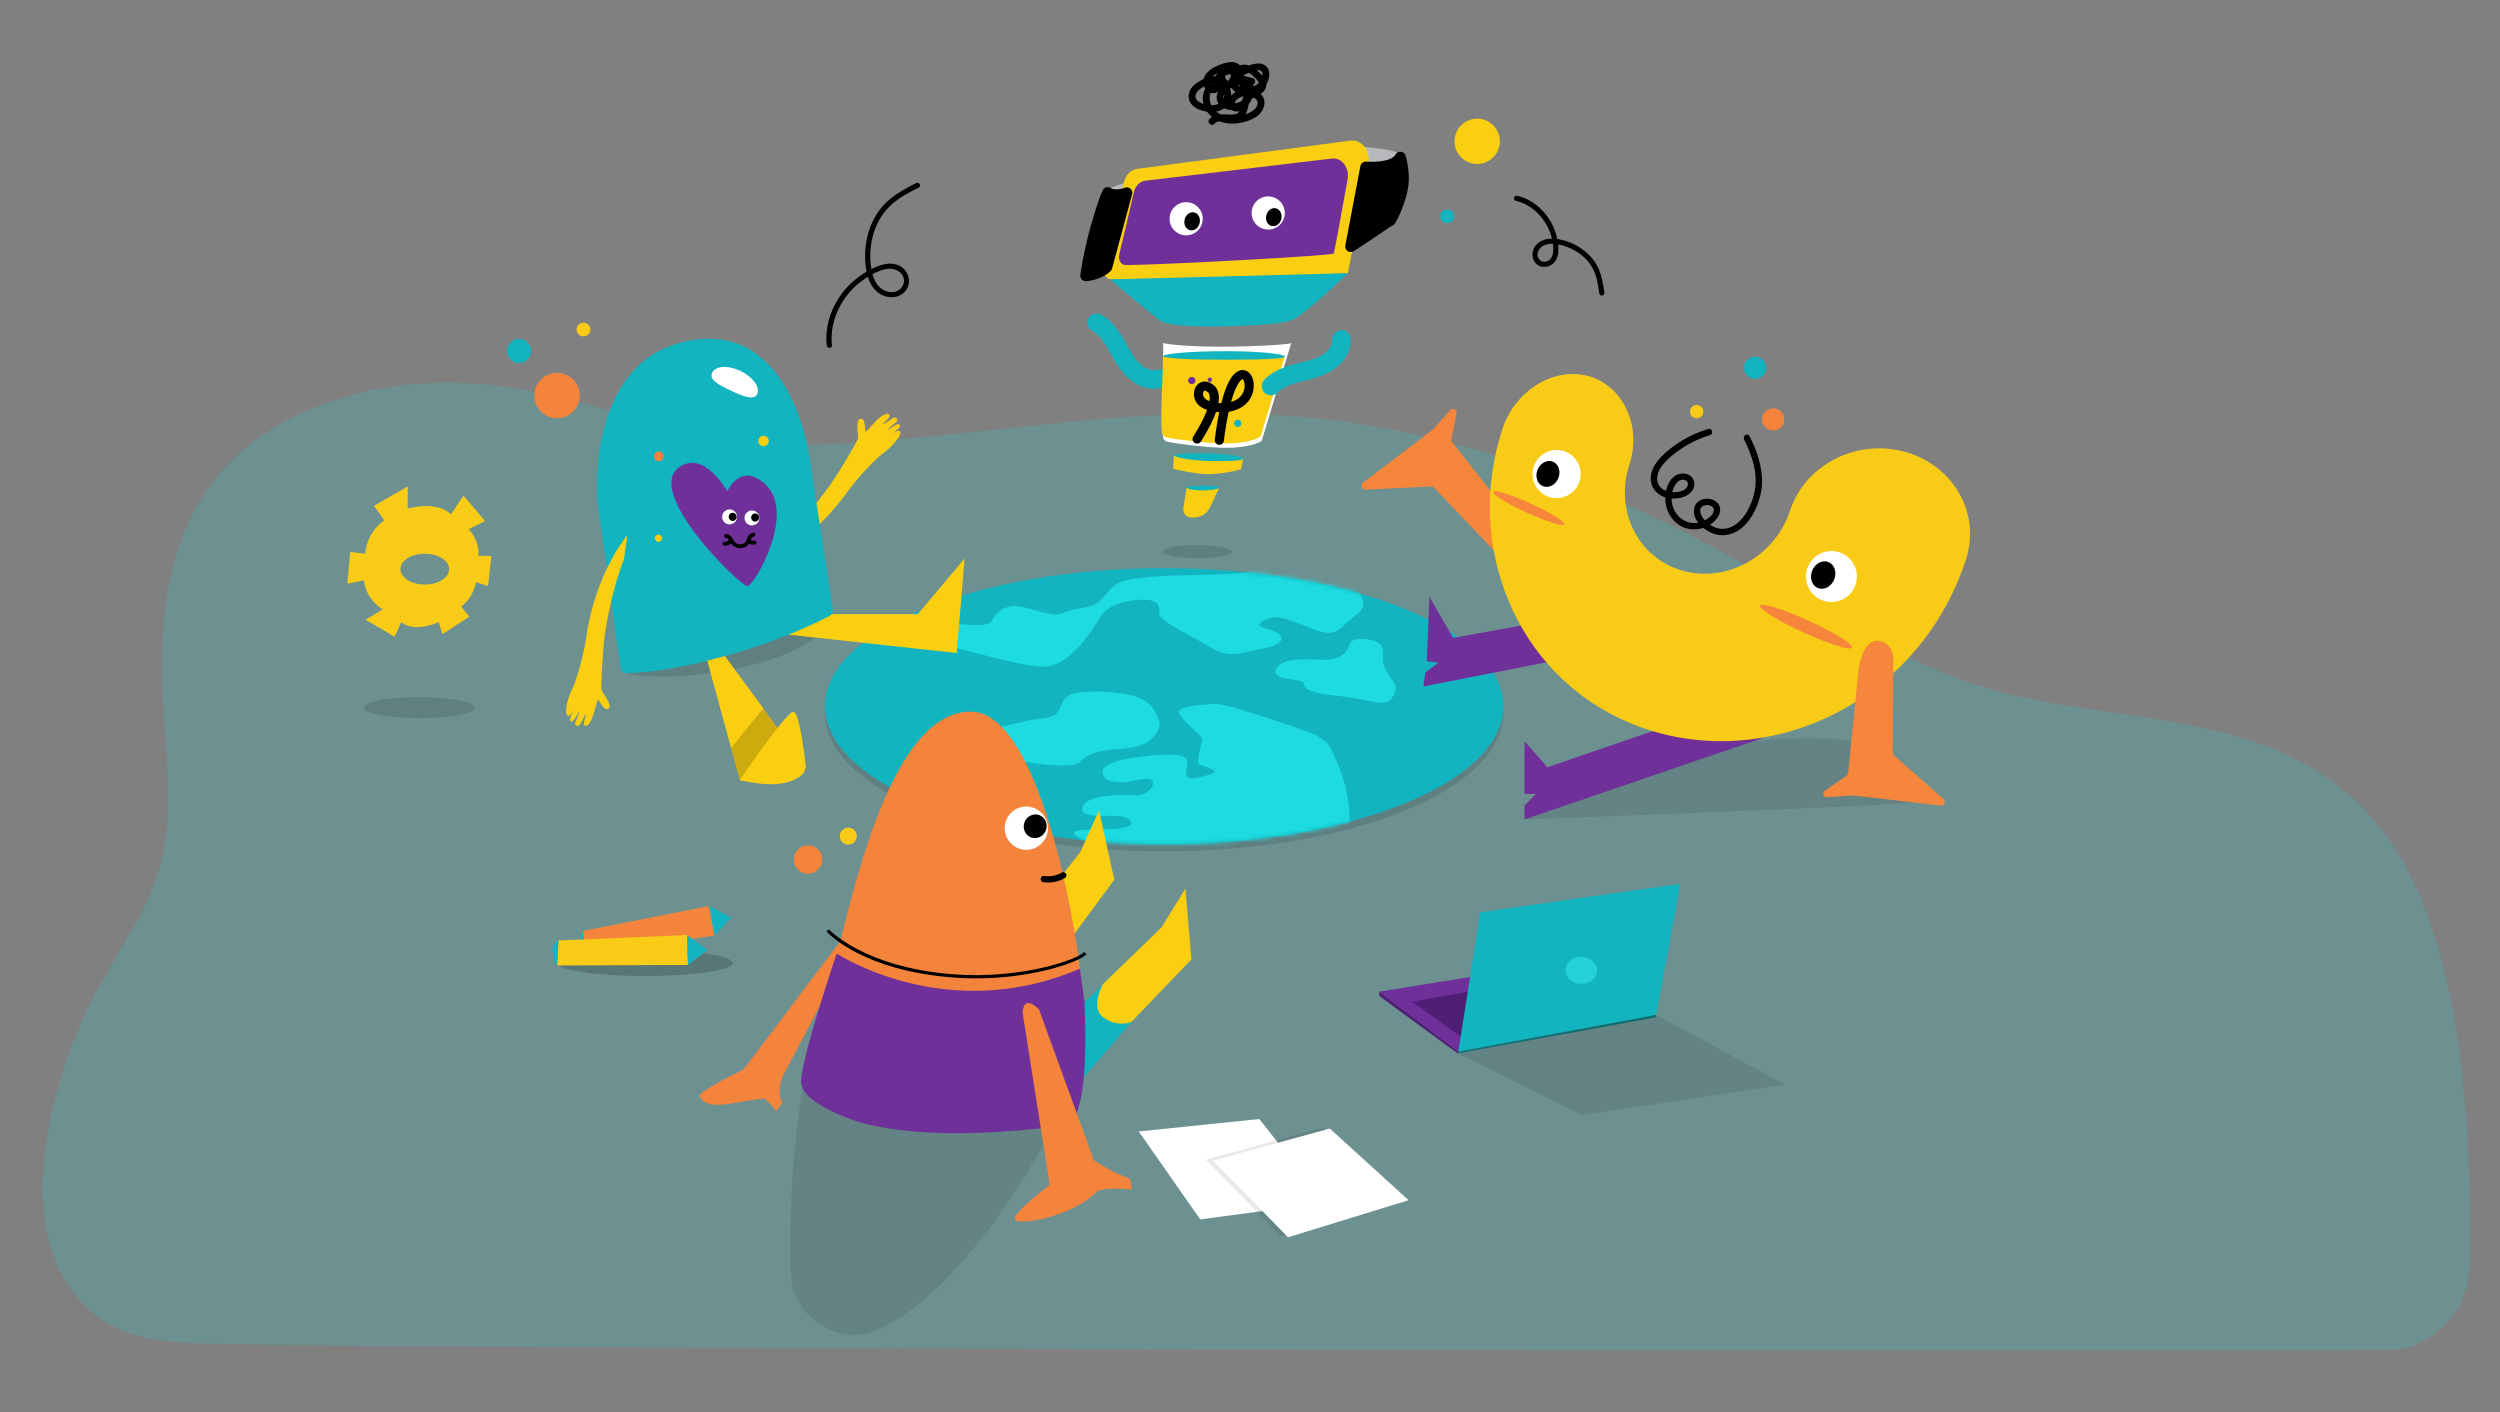 <svg width="586" height="331" viewBox="0 0 586 331" fill="none" xmlns="http://www.w3.org/2000/svg">
<rect x="0" y="0" width="586" height="331" fill="#808080" stroke="none"/>
<g opacity="0.2">
<path d="M45.195 314.814C43.416 314.705 41.642 314.571 39.872 314.406C32.994 313.771 25.938 311.73 20.562 306.751C1.96 289.518 11.764 253.977 21.294 234.889C26.447 224.567 33.855 215.025 37.144 204.149C40.632 192.631 39.23 180.551 38.446 168.721C37.427 153.303 37.593 137.363 43.998 122.866C53.011 102.473 73.8 92.817 94.378 90.316C118.368 87.402 137.956 95.113 160.637 101.43C172.126 104.631 184.489 104.655 196.593 104.008C229.95 102.226 263.179 95.558 296.471 97.122C336.505 99.005 374.668 112.823 408.139 131.903C427.267 142.803 445.497 155.623 467.228 161.758C494.919 169.574 529.938 166.304 552.557 188.064C576.03 210.648 578.523 255.121 578.968 285.832C579.024 289.667 578.988 293.503 578.798 297.334C578.273 308 569.826 316.366 559.488 316.422C471.33 316.887 66.626 316.127 45.191 314.818L45.195 314.814Z" fill="#24D1D6"/>
</g>
<path opacity="0.12" d="M272.894 199.546C316.802 199.546 352.396 185.066 352.396 167.205C352.396 149.344 316.802 134.865 272.894 134.865C228.986 134.865 193.392 149.344 193.392 167.205C193.392 185.066 228.986 199.546 272.894 199.546Z" fill="black"/>
<path d="M272.894 197.864C316.802 197.864 352.396 183.385 352.396 165.524C352.396 147.663 316.802 133.184 272.894 133.184C228.986 133.184 193.392 147.663 193.392 165.524C193.392 183.385 228.986 197.864 272.894 197.864Z" fill="#12B4BF"/>
<mask id="mask0_8181_1576" style="mask-type:luminance" maskUnits="userSpaceOnUse" x="193" y="133" width="160" height="65">
<path d="M272.894 197.864C316.802 197.864 352.396 183.385 352.396 165.524C352.396 147.663 316.802 133.184 272.894 133.184C228.986 133.184 193.392 147.663 193.392 165.524C193.392 183.385 228.986 197.864 272.894 197.864Z" fill="white"/>
</mask>
<g mask="url(#mask0_8181_1576)">
<path d="M315.482 136.191C315.482 136.191 322.664 140.556 317.964 144.084C313.264 147.612 313.716 149.766 307.319 147.269C300.925 144.771 299.123 143.918 296.282 145.486C293.441 147.055 296.908 147.119 299.038 148.093C301.168 149.067 301.289 151.064 296.148 151.997C291.004 152.927 288.494 154.576 283.757 151.743C279.021 148.91 271.492 145.499 271.694 143.652C271.896 141.805 271.435 140.168 266.303 140.657C261.17 141.146 258.818 143.017 257.787 144.771C256.761 146.525 251.273 156.103 244.827 156.269C238.377 156.431 216.873 149.334 211.421 149.148C205.969 148.962 205.456 149.912 204.486 148.784C203.516 147.653 211.833 145.163 212.653 145.329C212.653 145.329 214.116 145.107 219.734 145.701C225.347 146.299 231.676 147.232 232.428 145.587C233.18 143.943 235.515 141.093 240.159 142.37C244.803 143.643 246.827 144.221 248.028 143.979C249.232 143.736 250.76 142.936 254.486 142.37C258.208 141.805 259.525 138.559 260.899 137.517C262.273 136.474 262.924 135.916 269.402 135.249C275.881 134.582 289.884 134.922 292.418 134.009C294.952 133.095 296.407 132.267 296.407 132.267L315.482 136.191Z" fill="#1DDBE0"/>
<path d="M320.643 149.863C320.643 149.863 316.986 149.205 316.42 150.942C315.777 152.915 314.339 154.839 309.545 154.653C304.748 154.463 300.355 154.285 299.103 156.855C297.85 159.426 304.255 159.11 305.241 159.757C306.227 160.404 304.191 162.154 312.973 163.051C321.754 163.948 324.434 165.937 326.156 163.77C329.389 159.7 323.844 158.92 324.155 153.97C324.309 151.557 323.868 150.409 320.639 149.867L320.643 149.863Z" fill="#1DDBE0"/>
<path d="M311.809 175.252C311.033 173.761 309.105 172.419 306.385 171.465C299.781 169.145 287.378 164.914 285.026 164.999C281.789 165.112 276.527 165.548 276.301 166.809C276.135 167.727 279.247 170.58 280.953 172.067C281.648 172.67 281.914 173.345 281.716 174.003C281.211 175.693 280.359 178.926 281.098 179.209C282.1 179.593 286.526 180.676 283.883 181.436C281.24 182.195 277.982 183.396 278.027 181.314C278.071 179.233 279.732 177.006 274.68 176.905C269.629 176.804 258.697 177.936 258.434 180.821C258.171 183.711 263.126 183.432 264.141 183.271C265.155 183.109 268.323 182.426 269.289 182.604C271.637 183.036 269.431 186.471 266.4 186.411C263.369 186.35 255.092 185.999 253.819 189.046C252.546 192.093 259.505 190.941 262.463 191.305C265.381 191.665 268.263 194.32 258.559 194.393C248.86 194.466 251.636 195.334 253.54 196.822C255.447 198.309 263.118 198.556 264.322 199.125C265.523 199.691 270.138 201.324 270.138 201.324L315.906 196.474C315.906 196.474 318.299 187.749 311.809 175.248V175.252Z" fill="#1DDBE0"/>
<path d="M269.859 173.244C269.859 173.244 272.688 170.875 271.569 168.495C270.445 166.114 269.754 164.199 265.24 162.99C260.726 161.782 253.241 161.931 251.192 162.703C247.672 164.029 249.62 167.977 244.782 168.337C239.945 168.697 235.362 170.766 231.708 170.427C228.055 170.091 219.584 169.129 218.21 171.918C216.836 174.707 233.919 176.893 236.392 177.73C238.866 178.566 251.414 180.595 253.213 178.534C255.011 176.473 258.309 175.814 261.619 175.628C264.084 175.491 268.416 175.022 269.867 173.244H269.859Z" fill="#1DDBE0"/>
</g>
<path d="M319.766 34.43C319.766 34.43 320.376 35.404 320.376 36.559C320.376 37.715 320.679 39.603 320.679 39.603L317.256 56.82L326.798 49.011L328.245 36.867C328.245 36.867 328.536 35.998 326.511 35.42C324.486 34.842 319.77 34.43 319.77 34.43H319.766Z" fill="#B7B8BB"/>
<path d="M262.981 44.901C262.621 46.696 259.137 62.021 259.137 62.021L257.796 56.124L259.642 45.16C259.642 45.241 258.022 44.465 263.494 42.945C263.494 42.945 263.235 43.62 262.977 44.901H262.981Z" fill="#B7B8BB"/>
<path d="M263.433 42.747C262.443 47.245 259.804 58.436 258.778 62.684C258.438 64.094 259.323 65.501 260.548 65.489C271.698 65.359 315.919 64.191 315.943 64.046C316.028 63.541 319.313 46.865 320.785 38.548C321.33 35.448 319.204 32.615 316.586 32.955L266.501 39.587C265.034 39.777 263.817 41.033 263.437 42.751L263.433 42.747Z" fill="#FACF11"/>
<path d="M259.428 62.599C257.593 64.41 254.514 64.624 254.514 64.624C254.514 64.624 255.092 59.996 256.846 53.603C258.155 48.822 259.396 45.532 259.646 45.16C259.646 45.16 260.16 45.673 261.699 45.673C263.239 45.673 264.112 45.2 264.112 45.2L259.428 62.599Z" fill="black" stroke="black" stroke-width="2.59" stroke-linecap="round" stroke-linejoin="round"/>
<path d="M320.146 39.178C320.433 39.191 323.601 39.429 325.929 38.6C327.825 37.926 328.241 36.867 328.241 36.867C328.241 36.867 329.275 40.262 328.819 43.515C328.362 46.772 326.507 50.745 325.929 51.61C325.929 51.61 324.482 52.479 322.458 53.922C319.855 55.656 316.618 57.786 316.618 57.786L320.146 39.174V39.178Z" fill="black" stroke="black" stroke-width="2.59" stroke-linecap="round" stroke-linejoin="round"/>
<path d="M272.611 102.396C272.688 102.945 273.04 103.382 273.504 103.507C275.444 104.025 283.624 104.97 287.354 104.97C293.715 104.97 295.752 103.321 295.752 103.321L302.675 80.374C303.386 80.62 295.445 81.263 286.194 81.263C276.944 81.263 272.732 80.519 272.603 80.394C272.894 81.263 272.106 98.876 272.603 102.4L272.611 102.396Z" fill="white"/>
<path d="M260.18 65.489C260.18 65.489 270.756 74.453 272.199 75.318C273.642 76.187 279.199 76.744 288.061 76.474C298.129 76.166 302.008 75.584 303.443 74.74C307.266 72.485 315.943 64.042 315.943 64.042L260.18 65.489Z" fill="#12B4BF"/>
<path d="M255.985 77.532C256.333 77.726 256.66 77.945 256.979 78.183L256.518 77.827C257.29 78.426 257.949 79.141 258.543 79.913L258.192 79.448C259.739 81.509 260.738 83.91 262.213 86.02C263.094 87.281 264.052 88.36 265.276 89.293C266.185 89.988 267.24 90.51 268.34 90.825C269.677 91.213 271.168 91.249 272.506 90.841C273.589 90.51 274.418 89.354 274.066 88.198C273.739 87.115 272.583 86.282 271.423 86.638C271.274 86.682 271.128 86.723 270.974 86.755C270.91 86.771 270.841 86.783 270.772 86.791C270.405 86.852 270.902 86.743 270.97 86.771C270.869 86.735 270.623 86.791 270.514 86.791C270.36 86.791 270.211 86.787 270.057 86.771C269.996 86.767 269.916 86.743 269.855 86.751C269.891 86.747 270.384 86.836 270.102 86.779C269.952 86.751 269.798 86.719 269.649 86.682C269.33 86.602 269.018 86.492 268.715 86.371L269.237 86.585C268.59 86.311 267.988 85.951 267.426 85.522L267.887 85.878C267.147 85.3 266.521 84.609 265.951 83.861L266.303 84.326C265.03 82.617 264.132 80.681 263.017 78.874C261.772 76.849 260.237 74.946 258.131 73.762C257.141 73.208 255.71 73.515 255.169 74.566C254.627 75.617 254.91 76.93 255.973 77.528L255.985 77.532Z" fill="#12B4BF"/>
<path d="M265.765 45.111C264.904 49.028 263.231 55.999 262.338 59.701C262.043 60.93 262.815 62.154 263.878 62.142C273.585 62.029 312.415 59.928 312.629 59.418C312.795 59.018 314.597 49.274 315.874 42.036C316.351 39.34 314.496 36.871 312.217 37.166L268.428 42.359C267.151 42.525 266.092 43.62 265.761 45.111H265.765Z" fill="#70309A"/>
<path d="M272.357 101.369C272.433 101.919 272.785 102.355 273.25 102.481C275.19 102.998 283.369 103.944 287.1 103.944C293.121 103.944 295.271 102.465 295.481 102.307C295.494 102.299 295.502 102.287 295.506 102.271L301.212 83.401C301.923 83.647 295.194 82.799 285.944 82.799C276.693 82.799 273.262 83.562 272.627 83.579C272.583 83.579 272.551 83.615 272.559 83.659C272.777 85.126 271.868 97.938 272.357 101.369Z" fill="#FACF11"/>
<path d="M301.212 83.566C301.212 84.12 295.627 84.318 287.378 84.318C279.13 84.318 272.623 84.023 272.623 83.469C272.623 82.916 279.134 82.314 287.378 82.314C295.623 82.314 301.212 83.013 301.212 83.566Z" fill="#12B4BF"/>
<path d="M275.149 106.959L275.004 109.885C275.004 109.885 280.439 111.279 283.689 111.146C287.758 110.98 290.919 109.982 290.919 109.982L291.383 107.654C291.408 107.524 291.303 107.407 291.169 107.427C290.276 107.553 287.237 107.949 283.697 108.026C280.92 108.086 276.867 107.011 275.578 106.647C275.367 106.587 275.157 106.74 275.149 106.959Z" fill="#FACF11"/>
<path d="M278.12 114.326L277.38 119.16C277.38 119.16 277.061 121.86 280.573 121.229C282.521 120.878 283.192 119.633 283.434 119.245C284.06 118.251 285.697 114.423 285.697 114.423C284.784 114.12 283.765 114.726 281.745 114.726C279.724 114.726 278.12 114.322 278.12 114.326Z" fill="#FACF11"/>
<path d="M299.434 92.049C299.713 91.767 300.008 91.504 300.323 91.261L299.858 91.613C300.638 91.027 301.499 90.578 302.4 90.207L301.859 90.425C304.255 89.471 306.834 89.14 309.254 88.267C310.701 87.745 311.998 87.107 313.215 86.169C314.124 85.474 314.904 84.593 315.498 83.615C316.222 82.427 316.654 80.996 316.606 79.598C316.569 78.466 315.672 77.363 314.468 77.399C313.336 77.431 312.233 78.329 312.269 79.537C312.273 79.691 312.273 79.844 312.269 80.002C312.269 80.07 312.261 80.139 312.253 80.204C312.217 80.576 312.241 80.066 312.285 80.006C312.221 80.091 312.213 80.349 312.188 80.45C312.148 80.596 312.104 80.741 312.051 80.887C312.031 80.948 311.986 81.016 311.978 81.077C311.982 81.04 312.197 80.588 312.071 80.846C312.003 80.984 311.934 81.121 311.861 81.255C311.699 81.542 311.514 81.812 311.316 82.071L311.659 81.626C311.223 82.18 310.721 82.665 310.16 83.094L310.624 82.742C309.873 83.304 309.04 83.728 308.171 84.08L308.713 83.861C306.733 84.641 304.627 85.001 302.59 85.599C300.311 86.27 298.068 87.252 296.379 88.97C295.582 89.778 295.506 91.241 296.379 92.037C297.239 92.826 298.593 92.906 299.446 92.037L299.434 92.049Z" fill="#12B4BF"/>
<path d="M280.605 102.909C280.803 102.497 286.833 93.565 283.778 91.084C281.349 89.111 279.886 92.607 281.801 94.284C283.406 95.687 288.494 96.427 291.246 93.961C294.208 91.31 292.491 85.991 290.066 88.416C287.071 91.411 285.814 103.204 285.814 103.204" stroke="black" stroke-width="2.14" stroke-linecap="round" stroke-linejoin="round"/>
<path d="M279.348 90.057C279.824 90.057 280.209 89.672 280.209 89.196C280.209 88.721 279.824 88.335 279.348 88.335C278.873 88.335 278.487 88.721 278.487 89.196C278.487 89.672 278.873 90.057 279.348 90.057Z" fill="#70309A"/>
<path d="M290.135 100.084C290.61 100.084 290.995 99.699 290.995 99.223C290.995 98.748 290.61 98.362 290.135 98.362C289.659 98.362 289.274 98.748 289.274 99.223C289.274 99.699 289.659 100.084 290.135 100.084Z" fill="#12B4BF"/>
<path d="M283.592 89.54C283.877 89.54 284.109 89.308 284.109 89.022C284.109 88.737 283.877 88.505 283.592 88.505C283.306 88.505 283.074 88.737 283.074 89.022C283.074 89.308 283.306 89.54 283.592 89.54Z" fill="#70309A"/>
<path d="M285.766 114.254C285.774 114.569 284.408 114.908 282.129 114.961C279.849 115.009 278.099 114.573 278.091 114.258C278.083 113.942 279.821 113.87 282.1 113.821C284.38 113.773 285.758 113.942 285.762 114.258L285.766 114.254Z" fill="#12B4BF"/>
<path d="M291.367 107.512C291.355 108.005 287.863 108.155 283.414 108.038C278.964 107.921 275.291 107.25 275.303 106.757C275.315 106.264 279.009 106.13 283.458 106.247C287.908 106.365 291.375 107.019 291.363 107.516L291.367 107.512Z" fill="#12B4BF"/>
<path d="M278.035 55.167C280.182 55.167 281.923 53.426 281.923 51.279C281.923 49.132 280.182 47.391 278.035 47.391C275.888 47.391 274.147 49.132 274.147 51.279C274.147 53.426 275.888 55.167 278.035 55.167Z" fill="white"/>
<path d="M297.268 53.813C299.415 53.813 301.155 52.072 301.155 49.925C301.155 47.778 299.415 46.037 297.268 46.037C295.121 46.037 293.38 47.778 293.38 49.925C293.38 52.072 295.121 53.813 297.268 53.813Z" fill="white"/>
<path d="M281.202 52.275C281.462 51.123 280.883 50.011 279.907 49.79C278.932 49.57 277.93 50.325 277.67 51.476C277.41 52.628 277.989 53.74 278.964 53.961C279.94 54.181 280.941 53.427 281.202 52.275Z" fill="black"/>
<path d="M300.343 51.309C300.603 50.157 300.024 49.044 299.049 48.824C298.073 48.603 297.072 49.358 296.811 50.51C296.551 51.662 297.13 52.774 298.106 52.995C299.081 53.215 300.083 52.46 300.343 51.309Z" fill="black"/>
<path d="M285.261 20.624C285.754 19.496 286.307 18.094 287.524 17.573C287.948 17.391 288.47 17.322 288.878 17.573C289.181 17.758 289.468 18.163 289.387 18.534C289.294 18.951 288.789 19.12 288.409 19.108C287.96 19.096 287.544 18.825 287.306 18.45C286.918 17.831 287.289 16.995 288.094 17.12C289.124 17.277 288.082 18.789 287.754 19.128C286.97 19.953 285.952 20.563 285.459 21.634C284.966 22.705 285.144 23.958 286.033 24.77C286.813 25.482 287.9 25.813 288.942 25.829C290.276 25.854 291.775 25.389 292.693 24.383C293.61 23.376 293.938 21.759 293.182 20.535C292.911 20.094 292.297 20.002 291.921 20.373C291.379 20.911 290.62 21.129 289.941 21.444C289.262 21.759 288.603 22.248 288.203 22.924C287.415 24.261 288.065 25.942 289.666 26.128C291.169 26.302 292.285 25.231 292.745 23.889C293.206 22.548 292.871 20.689 293.99 19.646C294.427 19.238 294.212 18.445 293.634 18.304C292.43 18.009 291.226 17.718 290.021 17.423L290.502 17.791C290.385 17.52 290.684 17.189 290.87 17.039C291.23 16.748 291.654 16.7 292.091 16.817C293.061 17.079 293.917 17.92 294.576 18.643C295.17 19.294 295.607 20.252 294.544 20.689C294.043 20.895 293.469 20.854 292.943 20.818C292.337 20.777 291.711 20.745 291.125 20.563C290.228 20.284 289.658 19.512 290.316 18.688C290.975 17.863 292.107 17.269 293.085 16.906C293.752 16.659 295.429 15.988 295.849 16.938C296.172 17.666 295.667 18.68 295.227 19.238C294.685 19.929 293.845 20.381 292.96 20.163C292.075 19.945 291.844 19.169 291.687 18.377C291.529 17.585 291.46 16.728 291.096 15.968C290.648 15.039 289.71 14.533 288.692 14.545C287.447 14.562 286.166 15.022 285.055 15.544C284.077 16.004 283.135 16.639 282.545 17.564C282.003 18.421 281.894 19.512 282.298 20.446C282.703 21.38 283.652 22.006 284.695 21.816C285.608 21.65 286.445 20.874 286.489 19.913C286.538 18.805 285.544 18.021 284.525 17.896C283.365 17.754 282.238 18.425 281.264 18.975C280.29 19.525 279.401 20.208 278.94 21.222C278.479 22.236 278.504 23.416 279.203 24.334C279.833 25.158 280.807 25.643 281.785 25.934C283.765 26.52 286.348 26.407 287.726 24.657C288.862 23.215 288.983 20.846 287.407 19.666C285.576 18.292 283.042 19.436 282.242 21.396C281.442 23.356 282.189 25.643 283.709 27.07C285.378 28.642 287.698 29.188 289.937 28.905C292.176 28.622 295.029 27.761 296.039 25.599C296.496 24.617 296.56 23.416 295.902 22.503C295.283 21.646 294.152 21.121 293.109 21.489C292.123 21.84 291.553 22.758 291.246 23.716C290.975 24.56 290.999 25.757 290.284 26.383C289.731 26.868 288.91 26.856 288.215 26.844C287.391 26.828 286.562 26.739 285.738 26.836C284.913 26.933 284.085 27.224 283.491 27.874C282.795 28.634 283.927 29.774 284.626 29.01C285.107 28.485 285.778 28.408 286.457 28.4C287.249 28.392 288.041 28.485 288.833 28.448C289.625 28.412 290.434 28.262 291.08 27.794C291.961 27.155 292.317 26.177 292.547 25.154C292.693 24.504 292.842 23.271 293.606 23.012C294.37 22.754 294.871 23.707 294.778 24.334C294.625 25.389 293.667 26.035 292.778 26.456C291.788 26.921 290.668 27.244 289.577 27.345C287.601 27.531 285.467 26.969 284.254 25.284C283.305 23.966 283.05 21.367 284.994 20.765C285.685 20.551 286.501 20.717 286.833 21.416C287.128 22.038 286.994 22.822 286.655 23.4C285.689 25.049 283.167 24.827 281.66 24.197C280.953 23.901 280.124 23.34 280.221 22.467C280.334 21.46 281.264 20.818 282.072 20.361C282.711 20.002 283.895 19.145 284.655 19.581C285.2 19.892 284.517 20.385 284.121 20.22C283.426 19.929 283.616 18.858 283.927 18.377C284.452 17.556 285.475 17.063 286.348 16.72C286.922 16.497 287.52 16.32 288.126 16.21C288.53 16.138 289.043 16.061 289.395 16.34C289.892 16.736 289.933 17.613 290.03 18.187C290.163 18.991 290.308 19.824 290.785 20.507C291.363 21.331 292.293 21.772 293.283 21.82C295.291 21.921 297.037 20.147 297.429 18.264C297.623 17.326 297.526 16.255 296.803 15.552C296.007 14.776 294.843 14.792 293.828 15.014C292.689 15.265 291.565 15.75 290.591 16.388C289.726 16.954 288.841 17.669 288.506 18.684C288.171 19.698 288.575 20.753 289.367 21.412C290.28 22.168 291.436 22.309 292.576 22.398C293.639 22.483 294.802 22.503 295.716 21.86C296.629 21.218 297.045 20.179 296.71 19.12C296.375 18.061 295.562 17.306 294.77 16.619C293.978 15.932 293.065 15.305 291.986 15.176C290.983 15.055 289.997 15.479 289.383 16.279C288.854 16.962 288.478 18.595 289.581 18.971C290.127 19.157 290.729 19.25 291.29 19.387L293.19 19.852L292.834 18.51C291.872 19.407 291.646 20.689 291.488 21.933C291.379 22.798 291.262 24.213 290.248 24.5C290.013 24.568 289.642 24.601 289.484 24.37C289.258 24.027 289.666 23.554 289.896 23.336C290.325 22.936 290.919 22.746 291.448 22.515C292.034 22.261 292.576 21.957 293.036 21.505L291.775 21.343C292.507 22.531 291.335 23.695 290.244 24.027C289.258 24.326 287.835 24.37 287.059 23.55C286.178 22.616 287.423 21.545 288.102 20.951C289.124 20.058 290.248 18.886 290.082 17.407C289.929 16.029 288.615 15.249 287.31 15.596C286.004 15.944 285.228 17.213 285.58 18.514C285.932 19.816 287.277 20.826 288.655 20.693C290.034 20.559 291.23 19.379 290.919 17.9C290.567 16.223 288.712 15.443 287.176 15.972C285.422 16.578 284.553 18.203 283.85 19.799C283.676 20.195 283.733 20.66 284.137 20.899C284.477 21.097 285.059 21.008 285.236 20.612L285.261 20.624Z" fill="black"/>
<path d="M178.92 132.117L182.222 127.534C182.222 127.534 188.664 122.118 194.904 113.215C197.046 110.16 201.107 103.067 201.143 102.808C201.224 102.214 200.456 98.536 201.572 98.197C203.112 97.724 202.582 101.414 202.946 101.167C203.673 100.674 205.448 98.253 206.902 97.392C207.432 97.077 208.143 96.701 208.527 97.308C208.83 97.784 206.874 99.187 207.024 99.425C207.072 99.506 208.81 98.35 209.174 98.067C209.873 97.522 210.58 98.18 210.253 98.722C210.192 98.888 208.014 100.468 208.167 100.706C208.236 100.816 209.752 99.603 210.35 99.445C210.948 99.288 211.138 99.918 210.726 100.262C210.443 100.605 209.162 101.749 209.162 101.749C209.117 101.943 210.39 100.484 210.94 101.127C211.586 101.887 209.085 104.8 206.89 106.352C205.686 107.205 201.697 111.061 198.339 115.684C189.444 127.934 178.916 132.109 178.916 132.109L178.92 132.117Z" fill="#FACF11"/>
<g opacity="0.12">
<path d="M146.734 157.773C146.734 157.773 158.568 160.929 180.367 154.758C195.712 149.221 194.528 144.322 194.528 144.322L146.734 157.773Z" fill="black"/>
</g>
<path d="M191.925 143.959H215.131L226.111 130.905L224.244 153.076L183.531 148.619L191.925 143.959Z" fill="#FACF11"/>
<path d="M145.506 156.706C145.591 157.32 146.116 157.773 146.734 157.773C149.422 157.765 157.117 157.364 169.936 153.784C183.333 150.041 191.917 145.725 194.528 144.322C195.037 144.048 195.316 143.486 195.227 142.916L189.694 106.951C189.694 106.951 185.281 73.119 159.109 80.434C137.241 86.545 140.07 117.592 140.07 117.592L145.502 156.706H145.506Z" fill="#12B4BF"/>
<path d="M175.174 137.367C176.867 137.367 186.647 120.251 179.449 113.571C173.533 108.082 170.469 115.171 170.469 115.171C170.469 115.171 165.103 105.358 159.182 109.529C150.905 115.361 173.476 137.367 175.17 137.367H175.174Z" fill="#70309A"/>
<path d="M178.981 104.59C179.657 104.59 180.205 104.042 180.205 103.366C180.205 102.689 179.657 102.141 178.981 102.141C178.304 102.141 177.756 102.689 177.756 103.366C177.756 104.042 178.304 104.59 178.981 104.59Z" fill="#FACF11"/>
<path d="M154.34 126.996C154.807 126.996 155.185 126.618 155.185 126.152C155.185 125.685 154.807 125.307 154.34 125.307C153.874 125.307 153.496 125.685 153.496 126.152C153.496 126.618 153.874 126.996 154.34 126.996Z" fill="#FACF11"/>
<path d="M154.421 108.09C155.044 108.09 155.549 107.585 155.549 106.963C155.549 106.34 155.044 105.835 154.421 105.835C153.798 105.835 153.294 106.34 153.294 106.963C153.294 107.585 153.798 108.09 154.421 108.09Z" fill="#F4843C"/>
<path d="M166.962 87.325C166.19 88.921 167.992 89.952 170.894 91.354C173.795 92.757 176.697 94.002 177.469 92.405C178.241 90.809 176.515 88.376 173.614 86.973C170.712 85.571 167.733 85.729 166.962 87.329V87.325Z" fill="white"/>
<path d="M173.525 128.48C173.476 128.48 173.428 128.48 173.379 128.48C172.288 128.435 171.415 127.776 170.853 126.576C170.748 126.35 170.845 126.083 171.072 125.978C171.298 125.873 171.565 125.97 171.67 126.196C172.086 127.085 172.676 127.55 173.42 127.583C174.341 127.615 174.907 127.146 175.125 126.132C175.178 125.889 175.416 125.731 175.659 125.784C175.901 125.837 176.059 126.075 176.006 126.318C175.707 127.72 174.826 128.484 173.525 128.484V128.48Z" fill="black"/>
<path d="M176.515 127.655C176.241 127.655 175.893 127.603 175.61 127.397C175.416 127.255 175.17 126.984 175.129 126.495C175.044 125.542 175.945 125.032 176.491 124.883C176.73 124.818 176.98 124.956 177.045 125.198C177.109 125.436 176.972 125.687 176.73 125.752C176.725 125.752 175.99 125.978 176.026 126.414C176.042 126.592 176.111 126.645 176.135 126.661C176.297 126.778 176.645 126.754 176.786 126.722C177.029 126.665 177.271 126.819 177.324 127.061C177.38 127.304 177.231 127.542 176.988 127.603C176.948 127.611 176.758 127.655 176.511 127.655H176.515Z" fill="black"/>
<path d="M169.944 127.906C169.883 127.906 169.827 127.906 169.774 127.898C169.528 127.878 169.342 127.659 169.362 127.413C169.382 127.166 169.601 126.98 169.847 127.001C169.855 127.001 170.619 127.041 170.736 126.617C170.781 126.443 170.736 126.374 170.716 126.346C170.603 126.18 170.271 126.087 170.126 126.067C169.879 126.035 169.706 125.808 169.734 125.566C169.766 125.319 169.989 125.145 170.235 125.174C170.32 125.186 171.088 125.291 171.46 125.841C171.597 126.043 171.73 126.378 171.605 126.851C171.383 127.688 170.522 127.906 169.944 127.906Z" fill="black"/>
<path d="M176.261 123.161C177.227 123.161 178.011 122.378 178.011 121.411C178.011 120.445 177.227 119.661 176.261 119.661C175.294 119.661 174.511 120.445 174.511 121.411C174.511 122.378 175.294 123.161 176.261 123.161Z" fill="white"/>
<path d="M177.119 122.264C177.629 122.201 177.989 121.723 177.924 121.195C177.859 120.668 177.393 120.292 176.883 120.355C176.374 120.418 176.014 120.896 176.079 121.423C176.144 121.951 176.61 122.327 177.119 122.264Z" fill="black"/>
<path d="M171.015 122.915C171.981 122.915 172.765 122.131 172.765 121.165C172.765 120.198 171.981 119.415 171.015 119.415C170.049 119.415 169.265 120.198 169.265 121.165C169.265 122.131 170.049 122.915 171.015 122.915Z" fill="white"/>
<path d="M171.858 122.107C172.367 122.044 172.728 121.565 172.662 121.038C172.597 120.511 172.131 120.135 171.622 120.198C171.112 120.261 170.752 120.739 170.817 121.266C170.883 121.793 171.348 122.17 171.858 122.107Z" fill="black"/>
<path d="M147.062 125.461L146.262 131.05C146.262 131.05 143.065 138.838 141.671 149.621C141.19 153.319 140.882 161.491 140.971 161.733C141.178 162.299 143.558 165.201 142.729 166.017C141.586 167.149 140.341 163.637 140.131 164.021C139.715 164.797 139.266 167.763 138.377 169.198C138.054 169.723 137.601 170.386 136.974 170.026C136.485 169.744 137.569 167.598 137.322 167.456C137.241 167.408 136.239 169.234 136.049 169.655C135.681 170.463 134.748 170.208 134.788 169.578C134.764 169.404 135.96 166.991 135.714 166.85C135.6 166.785 134.82 168.563 134.368 168.98C133.915 169.396 133.45 168.923 133.657 168.43C133.745 167.994 134.352 166.385 134.352 166.385C134.299 166.191 133.85 168.078 133.066 167.759C132.141 167.387 133.006 163.645 134.226 161.252C134.897 159.939 136.643 154.669 137.472 149.019C139.666 134.041 147.058 125.457 147.058 125.457L147.062 125.461Z" fill="#FACF11"/>
<path d="M165.781 154.883L173.412 182.85C173.412 182.85 188.538 185.627 188.866 179.581L169.932 153.788L165.781 154.883Z" fill="#FACF11"/>
<g opacity="0.18">
<path d="M171.363 175.329L178.932 166.042L182.27 170.588L181.143 179.083L173.416 182.846L171.363 175.329Z" fill="black"/>
</g>
<path d="M173.416 182.846C173.416 182.846 184.295 166.834 185.928 166.834C187.56 166.834 188.87 179.577 188.87 179.577C188.87 179.577 188.025 186.277 173.416 182.846Z" fill="#FACF11"/>
<path d="M195.005 80.956C194.467 76.037 196.492 71.147 199.923 67.655C201.063 66.495 202.388 65.505 203.787 64.676C205.185 63.848 206.834 63.048 208.507 62.995C210.018 62.947 211.675 63.88 211.881 65.521C212.003 66.487 211.453 67.522 210.641 68.035C209.683 68.641 208.438 68.576 207.428 68.132C205.1 67.105 204.352 64.406 204.102 62.098C203.823 59.535 204.057 56.929 204.837 54.468C205.617 52.006 207.028 49.682 209.012 47.916C210.883 46.247 213.138 45.075 215.361 43.951C216.056 43.6 215.446 42.553 214.751 42.905C212.552 44.012 210.37 45.184 208.479 46.781C206.47 48.474 205.003 50.636 204.049 53.077C202.99 55.785 202.598 58.772 202.845 61.665C203.075 64.329 203.774 67.235 206.143 68.811C208.224 70.193 211.328 69.983 212.613 67.639C213.684 65.683 212.771 63.258 210.81 62.276C209.117 61.427 207.121 61.827 205.444 62.51C203.58 63.266 201.875 64.373 200.327 65.654C196.435 68.876 193.833 73.855 193.703 78.931C193.687 79.614 193.719 80.293 193.792 80.968C193.877 81.736 195.089 81.744 195.005 80.968V80.956Z" fill="black"/>
<path d="M355.298 47.068C358.45 47.795 361.041 50.018 362.576 52.827C363.567 54.645 364.241 56.929 364.051 59.01C363.975 59.875 363.639 60.788 362.803 61.172C362.257 61.423 361.631 61.467 361.126 61.104C360.491 60.647 360.265 59.871 360.479 59.135C361.008 57.313 363.15 56.949 364.771 57.204C366.501 57.474 368.166 58.097 369.645 59.034C371.294 60.077 372.672 61.508 373.512 63.274C374.353 65.04 374.608 66.847 374.854 68.681C374.899 69.009 375.101 69.284 375.46 69.288C375.755 69.288 376.111 69.005 376.066 68.681C375.804 66.721 375.497 64.761 374.688 62.938C373.88 61.116 372.502 59.572 370.865 58.396C369.228 57.22 367.256 56.403 365.252 56.056C363.247 55.708 360.944 55.995 359.739 57.862C358.717 59.443 359.186 61.686 361.024 62.409C362.346 62.93 363.934 62.231 364.658 61.067C365.32 59.996 365.365 58.618 365.236 57.402C365.094 56.124 364.779 54.864 364.306 53.667C362.827 49.925 359.594 46.809 355.625 45.891C354.865 45.718 354.542 46.886 355.302 47.059L355.298 47.068Z" fill="black"/>
<path d="M346.253 38.439C349.188 38.439 351.568 36.059 351.568 33.124C351.568 30.189 349.188 27.81 346.253 27.81C343.318 27.81 340.939 30.189 340.939 33.124C340.939 36.059 343.318 38.439 346.253 38.439Z" fill="#FACF11"/>
<path d="M130.581 98.035C133.516 98.035 135.895 95.656 135.895 92.72C135.895 89.785 133.516 87.406 130.581 87.406C127.646 87.406 125.267 89.785 125.267 92.72C125.267 95.656 127.646 98.035 130.581 98.035Z" fill="#F4843C"/>
<path d="M339.225 52.342C340.114 52.342 340.834 51.621 340.834 50.733C340.834 49.845 340.114 49.125 339.225 49.125C338.337 49.125 337.617 49.845 337.617 50.733C337.617 51.621 338.337 52.342 339.225 52.342Z" fill="#12B4BF"/>
<path d="M136.764 78.85C137.653 78.85 138.373 78.13 138.373 77.241C138.373 76.353 137.653 75.633 136.764 75.633C135.876 75.633 135.156 76.353 135.156 77.241C135.156 78.13 135.876 78.85 136.764 78.85Z" fill="#F8CC16"/>
<path d="M121.682 85.098C123.244 85.098 124.511 83.832 124.511 82.269C124.511 80.707 123.244 79.44 121.682 79.44C120.119 79.44 118.853 80.707 118.853 82.269C118.853 83.832 120.119 85.098 121.682 85.098Z" fill="#12B4BF"/>
<path opacity="0.18" d="M151.168 228.778C162.533 228.778 171.747 227.414 171.747 225.731C171.747 224.048 162.533 222.683 151.168 222.683C139.803 222.683 130.589 224.048 130.589 225.731C130.589 227.414 139.803 228.778 151.168 228.778Z" fill="black"/>
<path d="M136.599 218.222L166.19 212.365L167.491 219.256L137.193 224.086L136.599 218.222Z" fill="#F4843C"/>
<path d="M130.904 220.432L161.041 219.179L161.271 226.183L130.589 226.317L130.904 220.432Z" fill="#F8CC16"/>
<path d="M161.041 219.179L165.785 222.667L161.271 226.183L161.041 219.179Z" fill="#12B4BF"/>
<path d="M166.19 212.386L171.419 215.102L167.499 219.272L166.19 212.386Z" fill="#12B4BF"/>
<path d="M130.904 220.432C130.904 220.432 129.66 220.667 129.627 223.217C129.595 225.767 130.593 226.317 130.593 226.317L130.904 220.432Z" fill="#12B4BF"/>
<path d="M136.599 218.222C136.599 218.222 135.952 218.759 136.142 220.214L136.797 220.186L136.599 218.222Z" fill="#12B4BF"/>
<path opacity="0.09" d="M357.347 192.073C357.347 192.073 435.972 189.195 448.71 188.12L438.676 176.448C438.676 176.448 440.821 171.283 409.962 173.733C379.102 176.178 357.347 192.073 357.347 192.073Z" fill="black"/>
<path d="M395.142 168.697L362.706 179.847L357.347 173.733V186.104H360.026L357.347 188.775V192.073L413.429 172.9L395.142 168.697Z" fill="#70309A"/>
<path d="M372.922 143.668L340.595 149.52L335.063 139.893L334.44 154.996L337.096 155.356L334.081 157.643L333.636 160.913L391.792 149.479L372.922 143.668Z" fill="#70309A"/>
<path d="M355.654 123.04L340.139 103.301L341.436 96.851C341.606 96.006 340.555 95.481 339.977 96.115L335.831 100.71L319.475 113.146C318.8 113.659 319.14 114.735 319.988 114.767L335.851 114.023L351.519 130.456C352.812 131.717 354.805 132.061 356.369 131.159C357.933 130.258 358.923 128.055 355.654 123.044V123.04Z" fill="#F6863B"/>
<path d="M381.809 169.372C355.237 158.132 343.206 127.817 352.15 100.593C355.055 91.751 363.789 86.109 371.944 88.061C380.1 90.013 385.03 99.498 381.91 108.996C378.532 119.277 383.592 130.222 393.586 133.524C404.057 136.983 415.939 130.824 419.612 119.641C423.007 109.307 434.501 103.018 445.736 105.706C457.508 108.523 464.48 120.021 460.786 131.264C449.414 165.888 412.136 182.2 381.809 169.372Z" fill="#F8CC16"/>
<path d="M435.677 156.617L433.159 181.597L427.748 185.344C427.04 185.833 427.432 186.944 428.289 186.884L434.464 186.451L454.869 188.84C455.71 188.937 456.211 187.926 455.625 187.316L443.683 176.849L443.796 154.143C443.739 152.337 442.543 150.708 440.789 150.276C439.035 149.843 436.796 150.736 435.677 156.617Z" fill="#F6863B"/>
<path d="M400.375 100.541C396.294 101.822 392.325 104.057 389.334 107.145C387.96 108.563 386.813 110.451 386.938 112.496C387.031 113.991 387.879 115.276 389.144 116.044C390.539 116.893 392.26 117.01 393.836 116.703C395.607 116.355 397.53 114.993 397.106 112.936C396.71 111.008 394.334 110.523 392.814 111.425C391.177 112.395 390.442 114.496 390.337 116.299C390.11 120.09 392.677 123.828 396.641 124.075C398.419 124.184 400.149 123.614 401.519 122.478C402.728 121.472 403.786 119.831 402.869 118.275C402.089 116.945 400.194 116.602 398.832 117.131C396.969 117.855 396.629 119.985 397.494 121.629C398.411 123.371 400.319 124.77 402.202 125.267C403.956 125.728 405.815 125.34 407.343 124.402C410.156 122.676 411.792 119.326 412.593 116.23C413.579 112.407 412.754 108.41 411.279 104.829C410.911 103.94 410.503 103.071 410.075 102.206C409.646 101.341 408.398 102.174 408.822 103.026C410.176 105.754 411.299 108.688 411.501 111.752C411.687 114.569 410.948 117.358 409.561 119.803C408.345 121.945 406.304 124.014 403.661 123.961C402.024 123.929 400.638 123.028 399.539 121.88C398.702 121.007 397.797 119.051 399.446 118.497C400.287 118.214 401.814 118.481 401.721 119.645C401.636 120.74 400.287 121.658 399.401 122.086C396.657 123.416 393.461 122.074 392.325 119.306C391.788 117.996 391.67 116.541 392.018 115.167C392.329 113.946 393.347 112.043 394.907 112.524C395.51 112.71 395.788 113.223 395.599 113.829C395.364 114.577 394.633 114.957 393.929 115.155C392.745 115.486 391.363 115.47 390.24 114.937C389.221 114.452 388.506 113.542 388.437 112.399C388.32 110.507 389.666 108.874 390.959 107.654C393.748 105.027 397.211 103.111 400.856 101.967C401.778 101.676 401.301 100.258 400.379 100.545L400.375 100.541Z" fill="black"/>
<path d="M429.283 141.114C432.582 141.114 435.257 138.439 435.257 135.14C435.257 131.841 432.582 129.167 429.283 129.167C425.984 129.167 423.31 131.841 423.31 135.14C423.31 138.439 425.984 141.114 429.283 141.114Z" fill="white"/>
<path d="M429.929 135.841C430.612 134.162 430.011 132.332 428.589 131.754C427.166 131.176 425.46 132.069 424.777 133.748C424.095 135.427 424.696 137.257 426.118 137.835C427.541 138.413 429.247 137.521 429.929 135.841Z" fill="black"/>
<path d="M364.864 116.759C367.98 116.759 370.506 114.233 370.506 111.117C370.506 108.001 367.98 105.475 364.864 105.475C361.748 105.475 359.222 108.001 359.222 111.117C359.222 114.233 361.748 116.759 364.864 116.759Z" fill="white"/>
<path d="M365.272 112.082C365.916 110.496 365.349 108.767 364.005 108.221C362.661 107.675 361.049 108.518 360.404 110.104C359.76 111.691 360.327 113.419 361.671 113.965C363.016 114.511 364.627 113.668 365.272 112.082Z" fill="black"/>
<path d="M434.137 151.816C434.482 151.061 429.922 148.237 423.952 145.508C417.981 142.78 412.862 141.18 412.516 141.936C412.171 142.691 416.732 145.515 422.702 148.243C428.672 150.972 433.792 152.572 434.137 151.816Z" fill="#F6863B"/>
<path d="M366.677 122.909C366.943 122.327 363.425 120.148 358.818 118.043C354.212 115.938 350.262 114.703 349.996 115.286C349.73 115.869 353.248 118.048 357.854 120.153C362.46 122.258 366.41 123.492 366.677 122.909Z" fill="#F6863B"/>
<path d="M415.624 100.913C417.061 100.913 418.226 99.747 418.226 98.31C418.226 96.872 417.061 95.707 415.624 95.707C414.186 95.707 413.021 96.872 413.021 98.31C413.021 99.747 414.186 100.913 415.624 100.913Z" fill="#F4843C"/>
<path d="M411.4 88.804C412.838 88.804 414.003 87.639 414.003 86.201C414.003 84.764 412.838 83.599 411.4 83.599C409.963 83.599 408.798 84.764 408.798 86.201C408.798 87.639 409.963 88.804 411.4 88.804Z" fill="#12B4BF"/>
<path d="M397.696 98.043C398.558 98.043 399.256 97.345 399.256 96.483C399.256 95.621 398.558 94.923 397.696 94.923C396.834 94.923 396.136 95.621 396.136 96.483C396.136 97.345 396.834 98.043 397.696 98.043Z" fill="#F8CC16"/>
<g opacity="0.09">
<path d="M251.669 229.174L252.429 248.109C252.562 251.419 251.875 254.66 250.42 257.554C244.322 269.67 226.309 302.435 205.714 311.698C196.726 315.739 185.992 308.909 185.346 298.91C184.735 289.473 185.596 260.633 190.794 243.461C201.588 207.819 231.046 226.555 231.046 226.555L251.669 229.178V229.174Z" fill="black"/>
</g>
<path d="M241.388 214.625C241.388 214.625 239.048 220.392 242.402 222.308C245.756 224.223 248.965 222.881 249.305 222.368C249.644 221.855 261.194 206.194 261.194 206.194L257.61 189.955L253.221 199.719L241.392 214.625H241.388Z" fill="#FACF11"/>
<path d="M183.333 258.511C181.983 255.496 183.462 252.3 183.462 252.3L199.123 222.603C199.123 222.603 199.685 218.258 196.609 221.091L174.297 250.687C174.297 250.687 163.478 255.852 164.019 256.984C165.789 260.674 172.098 258.204 179.082 257.497C179.082 257.497 179.688 257.586 181.979 260.476L183.333 258.515V258.511Z" fill="#F4843C"/>
<path d="M253.54 253.088L269.96 234.06L261.748 227.513L254.211 234.909L253.54 253.088Z" fill="#12B4BF"/>
<path d="M258.539 230.661C258.539 230.661 255.464 236.073 258.539 238.413C261.615 240.753 264.973 239.84 265.373 239.375C265.773 238.91 279.276 224.894 279.276 224.894L277.853 208.312L272.215 217.433L258.539 230.661Z" fill="#FACF11"/>
<path d="M210.022 261.866C210.022 261.866 187.698 263.725 194.301 232.759C200.901 201.793 210.374 166.805 227.566 166.805C244.758 166.805 253.528 224.401 253.528 231.829C253.528 239.258 255.633 273.012 210.026 261.866H210.022Z" fill="#F4843C"/>
<path d="M240.571 199.198C243.372 199.198 245.643 196.927 245.643 194.126C245.643 191.325 243.372 189.054 240.571 189.054C237.77 189.054 235.499 191.325 235.499 194.126C235.499 196.927 237.77 199.198 240.571 199.198Z" fill="white"/>
<path d="M245.183 194.554C245.688 193.099 244.965 191.526 243.567 191.041C242.169 190.555 240.626 191.341 240.121 192.796C239.616 194.251 240.339 195.824 241.737 196.309C243.135 196.795 244.678 196.009 245.183 194.554Z" fill="black"/>
<path d="M228.774 229.332C226.972 229.332 225.117 229.263 223.217 229.113C202.089 227.452 194.059 218.707 193.728 218.335L194.285 217.834C194.366 217.922 202.477 226.729 223.274 228.362C239.217 229.619 252.59 224.943 254.118 223.164L254.688 223.653C253.237 225.343 242.604 229.328 228.77 229.328L228.774 229.332Z" fill="black"/>
<path d="M196.12 223.52C196.12 223.52 221.839 240.535 253.132 227.052L254.207 234.909C254.207 237.116 255.916 263.357 249.28 263.955C240.414 264.751 219.629 267.665 202.008 263.224C202.008 263.224 187.766 259.033 187.766 253.556C187.766 248.08 196.116 223.524 196.116 223.524L196.12 223.52Z" fill="#70309A"/>
<path d="M265.373 278.832L264.832 276.254C260.693 274.924 256.405 271.966 256.405 271.966L243.542 236.627C243.542 236.627 239.993 232.783 239.698 237.366L246.055 277.733C246.055 277.733 237.184 284.385 237.924 285.864C238.664 287.344 251.014 285.323 257.076 279.406C257.076 279.406 257.618 278.141 265.373 278.832Z" fill="#F4843C"/>
<path d="M244.657 206.804C246.358 207.031 248.116 206.659 249.608 205.814C249.943 205.624 250.089 205.135 249.874 204.804C249.66 204.472 249.224 204.335 248.864 204.537C248.209 204.909 247.607 205.135 246.827 205.285C246.738 205.301 246.645 205.317 246.556 205.333C246.504 205.341 246.504 205.341 246.556 205.333C246.504 205.341 246.451 205.345 246.399 205.353C246.217 205.374 246.031 205.386 245.845 205.39C245.449 205.402 245.053 205.378 244.661 205.325C244.269 205.273 243.905 205.701 243.921 206.065C243.942 206.509 244.249 206.748 244.661 206.804H244.657Z" fill="black"/>
<path d="M189.395 204.804C191.234 204.804 192.725 203.313 192.725 201.474C192.725 199.634 191.234 198.143 189.395 198.143C187.556 198.143 186.065 199.634 186.065 201.474C186.065 203.313 187.556 204.804 189.395 204.804Z" fill="#F4843C"/>
<path d="M198.844 197.994C199.949 197.994 200.844 197.098 200.844 195.993C200.844 194.888 199.949 193.993 198.844 193.993C197.739 193.993 196.843 194.888 196.843 195.993C196.843 197.098 197.739 197.994 198.844 197.994Z" fill="#F8CC16"/>
<path d="M112.116 130.294C112.516 126.689 109.849 124.022 109.849 124.022L113.72 122.155L108.648 116.149L105.71 120.554C102.239 117.216 95.567 119.221 95.567 119.221V114.015L87.666 118.566L90.062 121.977C85.79 124.915 85.596 129.797 85.596 129.797L82.084 129.365L81.418 136.842L85.293 136.029C85.827 140.701 89.698 142.839 89.698 142.839L85.689 145.252L92.519 149.281L94.015 145.846C97.434 148.461 102.801 145.822 102.801 145.822L103.71 148.643L109.99 144.549L108.111 142.184C111.049 140.051 111.582 136.446 111.582 136.446L114.387 137.379L115.187 130.302H112.116V130.294ZM99.576 137.015C96.423 137.015 93.869 135.399 93.869 133.402C93.869 131.406 96.423 129.789 99.576 129.789C102.728 129.789 105.286 131.406 105.286 133.402C105.286 135.399 102.732 137.015 99.576 137.015Z" fill="#F8CC16"/>
<path d="M341.836 246.484L323.302 232.436L363.126 226.01L341.836 246.484Z" fill="#70309A"/>
<path d="M323.302 232.436V233.45L341.67 246.916L341.836 246.484L323.302 232.436Z" fill="#4E1F75"/>
<path d="M342.386 243L331.009 234.804L354.186 230.625L342.386 243Z" fill="#4E1F75"/>
<path d="M341.836 246.484L346.973 213.857L393.877 207.18L388.219 237.888L341.836 246.484Z" fill="#12B4BF"/>
<path d="M341.67 246.916L388.114 238.474L388.219 237.888L341.836 246.484L341.67 246.916Z" fill="#0C787B"/>
<path d="M370.671 230.621C372.725 230.621 374.389 229.201 374.389 227.448C374.389 225.696 372.725 224.276 370.671 224.276C368.618 224.276 366.953 225.696 366.953 227.448C366.953 229.201 368.618 230.621 370.671 230.621Z" fill="#24D1D6"/>
<path opacity="0.09" d="M341.67 246.916L370.671 261.405L418.38 254.227L388.219 237.888L341.67 246.916Z" fill="black"/>
<path opacity="0.12" d="M280.605 130.84C285.114 130.84 288.769 130.152 288.769 129.304C288.769 128.456 285.114 127.768 280.605 127.768C276.096 127.768 272.442 128.456 272.442 129.304C272.442 130.152 276.096 130.84 280.605 130.84Z" fill="black"/>
<path opacity="0.12" d="M98.25 168.313C105.435 168.313 111.259 167.218 111.259 165.868C111.259 164.517 105.435 163.423 98.25 163.423C91.065 163.423 85.241 164.517 85.241 165.868C85.241 167.218 91.065 168.313 98.25 168.313Z" fill="black"/>
<path d="M266.921 265.212L295.178 262.298L310.645 281.896L281.341 285.836L266.921 265.212Z" fill="white"/>
<path opacity="0.09" d="M282.678 271.852L310.075 264.339L328.548 281.136L300.287 289.829L282.678 271.852Z" fill="black"/>
<path d="M284.311 272.038L311.708 264.529L330.181 281.322L301.923 290.015L284.311 272.038Z" fill="white"/>
</svg>
